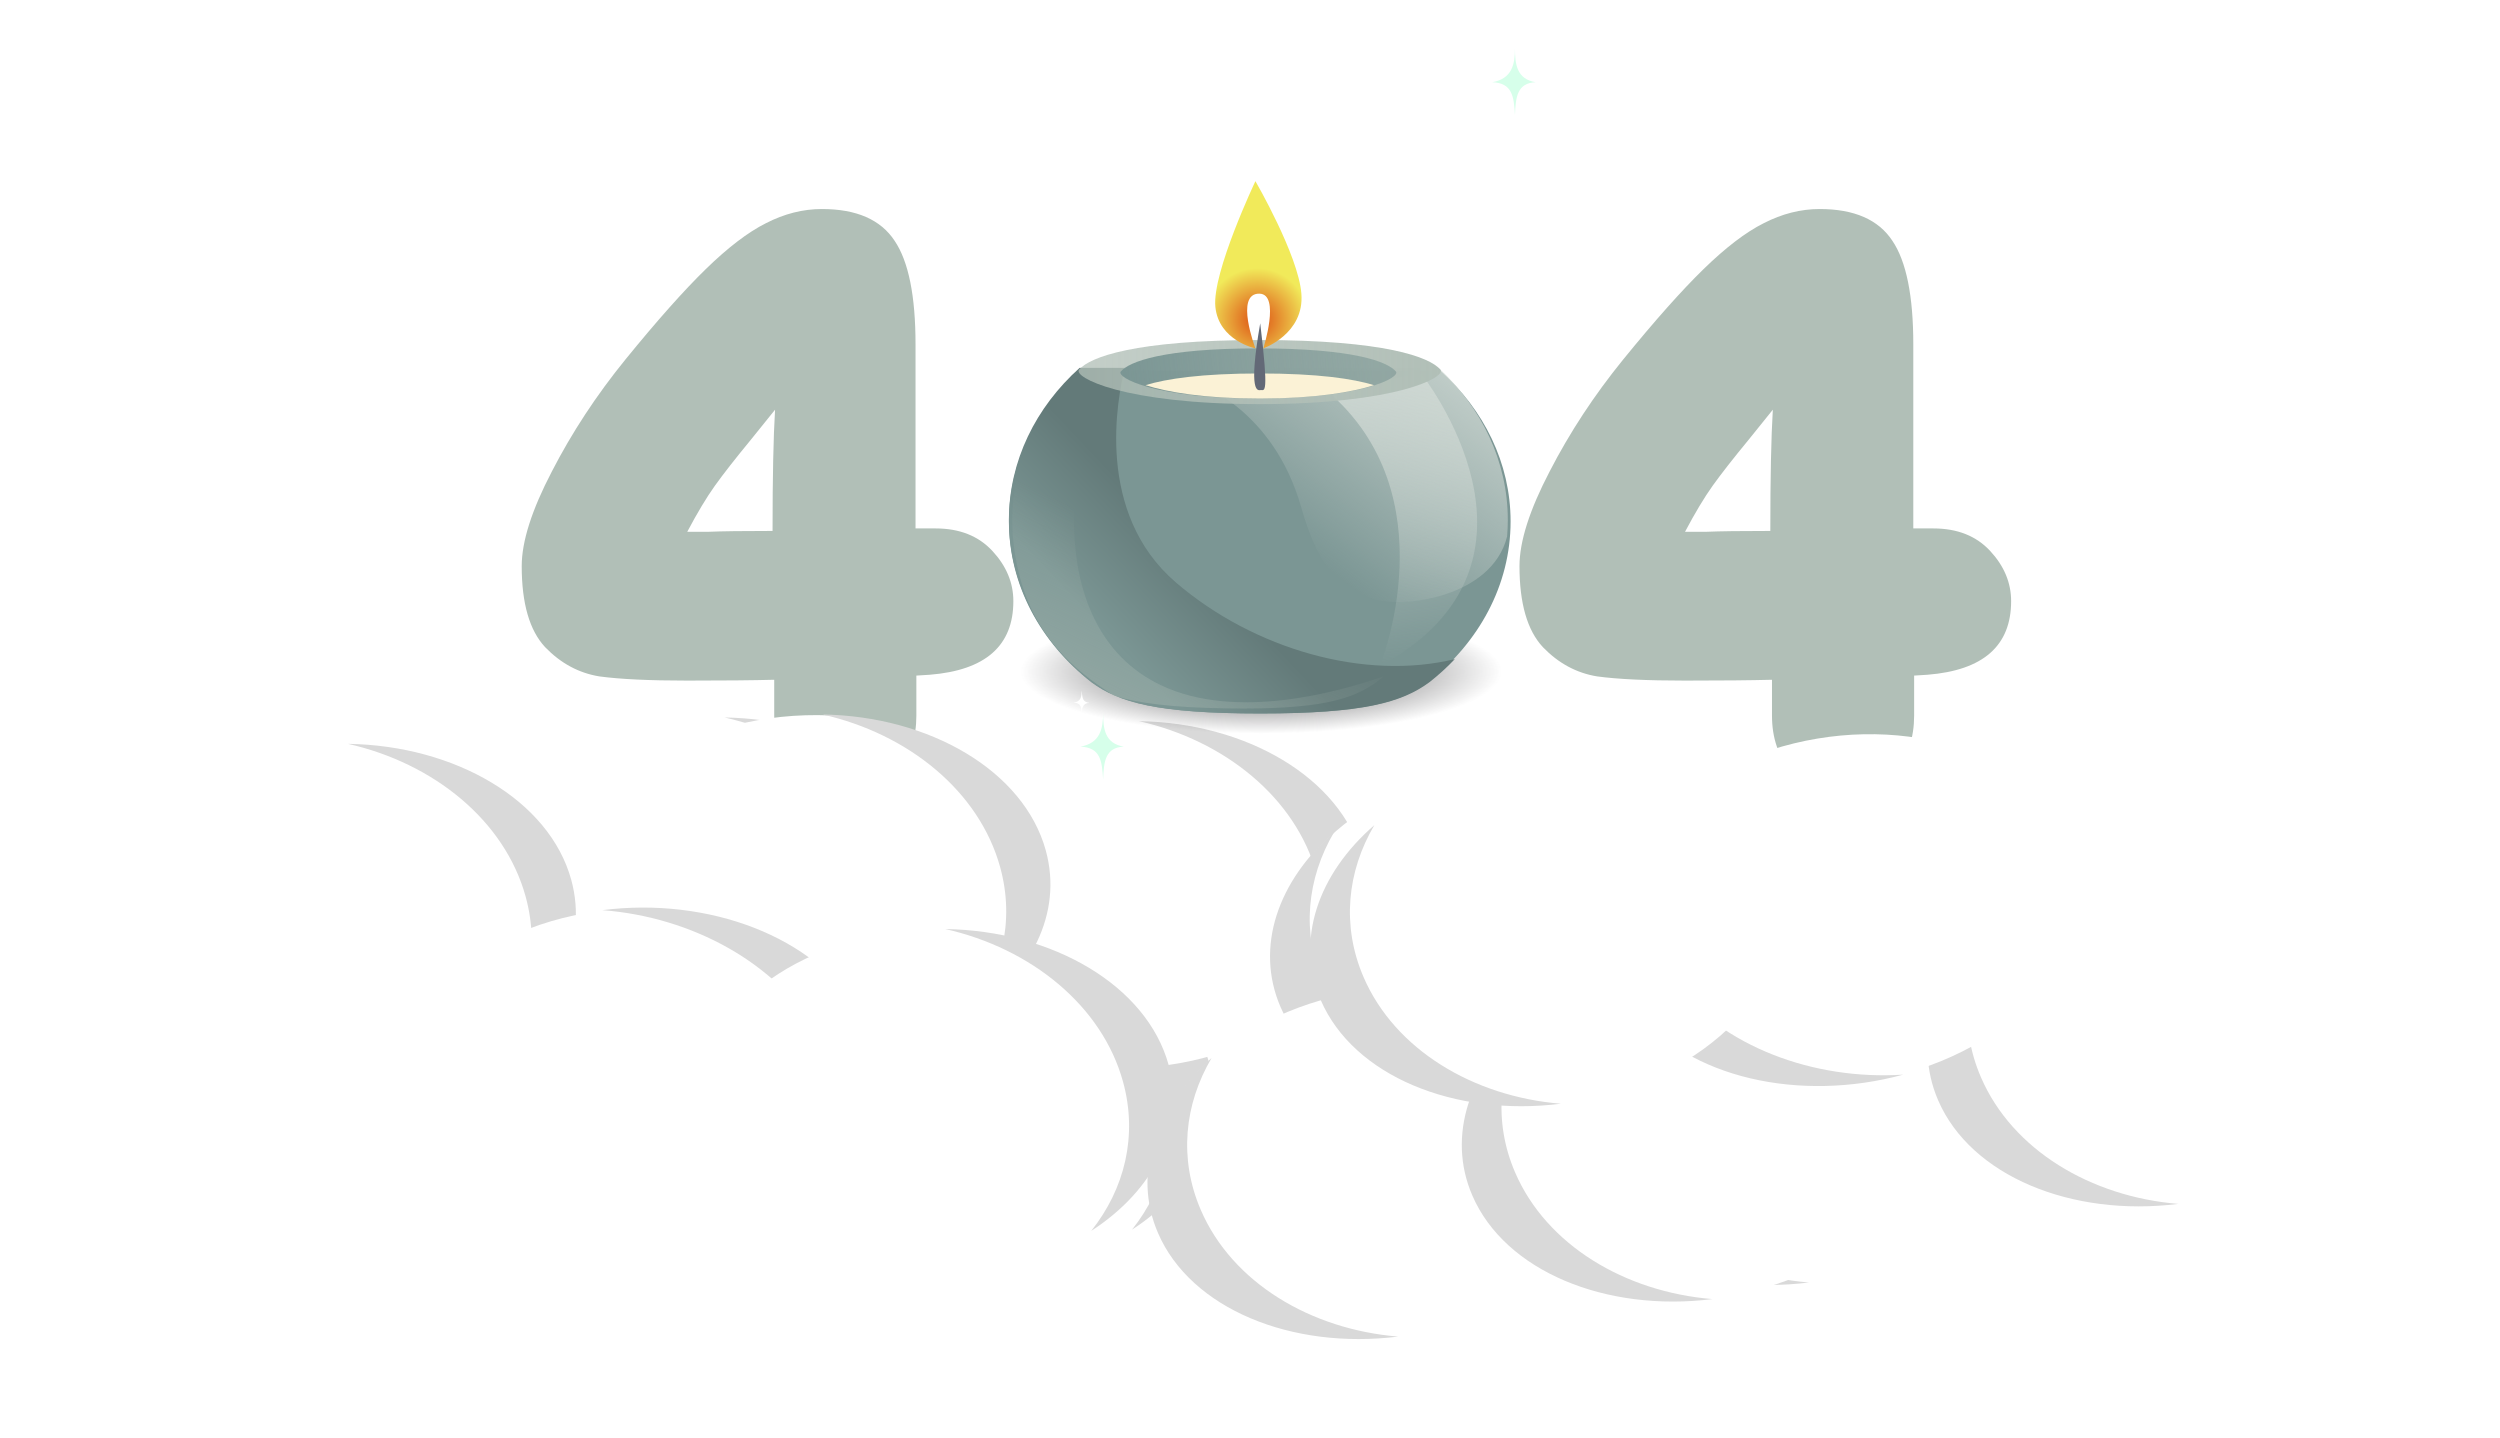 <svg width="897" height="516" viewBox="0 0 897 516" fill="none" xmlns="http://www.w3.org/2000/svg">
<g filter="url(#filter0_d_3942_12027)">
<path d="M335.691 185.6C344.291 185.6 351.091 188.3 356.091 193.7C361.091 199.1 363.591 205.1 363.591 211.7C363.591 227.7 353.591 236.5 333.591 238.1L328.791 238.4V252.8C328.791 260.6 326.591 267.3 322.191 272.9C317.791 278.3 311.791 281 304.191 281C295.791 281 289.291 278.3 284.691 272.9C280.091 267.5 277.791 260.8 277.791 252.8V239.9C270.191 240.1 259.791 240.2 246.591 240.2C232.991 240.2 222.491 239.7 215.091 238.7C207.691 237.5 201.191 234 195.591 228.2C189.991 222.2 187.191 212.5 187.191 199.1C187.191 190.3 190.791 179 197.991 165.2C205.191 151.2 213.991 137.8 224.391 125C235.791 111 245.391 100.2 253.191 92.6C261.191 84.8 268.391 79.3 274.791 76.1C281.391 72.7 288.091 71 294.891 71C307.291 71 315.991 74.8 320.991 82.4C325.991 89.8 328.491 102.2 328.491 119.6V185.6H335.691ZM269.391 153.8C263.791 160.6 259.491 166.1 256.491 170.3C253.491 174.5 250.191 180 246.591 186.8C247.391 186.8 249.991 186.8 254.391 186.8C258.991 186.6 266.591 186.5 277.191 186.5C277.191 167.3 277.491 152.8 278.091 143L269.391 153.8Z" fill="#B1BFB7"/>
</g>
<g filter="url(#filter1_d_3942_12027)">
<path d="M693.691 185.6C702.291 185.6 709.091 188.3 714.091 193.7C719.091 199.1 721.591 205.1 721.591 211.7C721.591 227.7 711.591 236.5 691.591 238.1L686.791 238.4V252.8C686.791 260.6 684.591 267.3 680.191 272.9C675.791 278.3 669.791 281 662.191 281C653.791 281 647.291 278.3 642.691 272.9C638.091 267.5 635.791 260.8 635.791 252.8V239.9C628.191 240.1 617.791 240.2 604.591 240.2C590.991 240.2 580.491 239.7 573.091 238.7C565.691 237.5 559.191 234 553.591 228.2C547.991 222.2 545.191 212.5 545.191 199.1C545.191 190.3 548.791 179 555.991 165.2C563.191 151.2 571.991 137.8 582.391 125C593.791 111 603.391 100.2 611.191 92.6C619.191 84.8 626.391 79.3 632.791 76.1C639.391 72.7 646.091 71 652.891 71C665.291 71 673.991 74.8 678.991 82.4C683.991 89.8 686.491 102.2 686.491 119.6V185.6H693.691ZM627.391 153.8C621.791 160.6 617.491 166.1 614.491 170.3C611.491 174.5 608.191 180 604.591 186.8C605.391 186.8 607.991 186.8 612.391 186.8C616.991 186.6 624.591 186.5 635.191 186.5C635.191 167.3 635.491 152.8 636.091 143L627.391 153.8Z" fill="#B1BFB7"/>
</g>
<g filter="url(#filter2_f_3942_12027)">
<g filter="url(#filter3_f_3942_12027)">
<ellipse cx="349.603" cy="395.271" rx="85.35" ry="62.122" transform="rotate(178.25 349.603 395.271)" fill="white"/>
</g>
<g filter="url(#filter4_f_3942_12027)">
<path fill-rule="evenodd" clip-rule="evenodd" d="M353.812 332.897C384.571 339.819 410.076 360.41 417.58 387.716C422.905 407.093 418.147 426.143 406.168 441.197C428.548 426.72 440.154 404.292 433.945 381.696C426.089 353.112 392.262 333.489 353.812 332.897Z" fill="#D9D9D9"/>
</g>
</g>
<g filter="url(#filter5_f_3942_12027)">
<g filter="url(#filter6_f_3942_12027)">
<ellipse cx="404.443" cy="321.123" rx="85.35" ry="62.122" transform="rotate(178.25 404.443 321.123)" fill="white"/>
</g>
<g filter="url(#filter7_f_3942_12027)">
<path fill-rule="evenodd" clip-rule="evenodd" d="M408.652 258.749C439.411 265.67 464.915 286.261 472.42 313.568C477.745 332.945 472.987 351.995 461.008 367.049C483.388 352.571 494.994 330.144 488.784 307.548C480.929 278.964 447.101 259.34 408.652 258.749Z" fill="#D9D9D9"/>
</g>
</g>
<g filter="url(#filter8_f_3942_12027)">
<g filter="url(#filter9_f_3942_12027)">
<ellipse cx="255.781" cy="319.804" rx="85.35" ry="62.122" transform="rotate(178.25 255.781 319.804)" fill="white"/>
</g>
<g filter="url(#filter10_f_3942_12027)">
<path fill-rule="evenodd" clip-rule="evenodd" d="M259.99 257.43C290.749 264.352 316.253 284.943 323.758 312.249C329.083 331.626 324.324 350.676 312.346 365.73C334.726 351.253 346.332 328.825 340.122 306.229C332.267 277.646 298.439 258.022 259.99 257.43Z" fill="#D9D9D9"/>
</g>
</g>
<g filter="url(#filter11_f_3942_12027)">
<g filter="url(#filter12_f_3942_12027)">
<ellipse cx="290.89" cy="318.731" rx="85.35" ry="62.122" transform="rotate(178.25 290.89 318.731)" fill="white"/>
</g>
<g filter="url(#filter13_f_3942_12027)">
<path fill-rule="evenodd" clip-rule="evenodd" d="M295.099 256.357C325.858 263.279 351.363 283.87 358.867 311.176C364.192 330.553 359.434 349.603 347.456 364.657C369.836 350.18 381.442 327.752 375.232 305.156C367.376 276.573 333.549 256.949 295.099 256.357Z" fill="#D9D9D9"/>
</g>
</g>
<g filter="url(#filter14_f_3942_12027)">
<g filter="url(#filter15_f_3942_12027)">
<ellipse cx="120.624" cy="329.264" rx="85.35" ry="62.122" transform="rotate(178.25 120.624 329.264)" fill="white"/>
</g>
<g filter="url(#filter16_f_3942_12027)">
<path fill-rule="evenodd" clip-rule="evenodd" d="M124.834 266.89C155.592 273.811 181.097 294.402 188.601 321.708C193.927 341.086 189.168 360.136 177.19 375.19C199.57 360.712 211.176 338.285 204.966 315.689C197.111 287.105 163.283 267.481 124.834 266.89Z" fill="#D9D9D9"/>
</g>
</g>
<g filter="url(#filter17_f_3942_12027)">
<g filter="url(#filter18_f_3942_12027)">
<ellipse cx="84.595" cy="63.147" rx="84.595" ry="63.147" transform="matrix(-0.985 0.172 -0.291 -0.957 330.248 433.953)" fill="white"/>
</g>
<g filter="url(#filter19_f_3942_12027)">
<path fill-rule="evenodd" clip-rule="evenodd" d="M216.108 326.566C248.242 328.993 278.835 345.52 293.485 371.147C303.881 389.333 304.258 408.621 296.462 425.022C314.656 407.718 320.125 384.164 308.003 362.957C292.668 336.131 254.134 321.723 216.108 326.566Z" fill="#D9D9D9"/>
</g>
</g>
<g filter="url(#filter20_f_3942_12027)">
<g filter="url(#filter21_f_3942_12027)">
<ellipse cx="334.974" cy="395.718" rx="85.35" ry="62.122" transform="rotate(178.25 334.974 395.718)" fill="white"/>
</g>
<g filter="url(#filter22_f_3942_12027)">
<path fill-rule="evenodd" clip-rule="evenodd" d="M339.183 333.344C369.942 340.266 395.447 360.857 402.951 388.163C408.276 407.54 403.518 426.59 391.539 441.644C413.92 427.167 425.526 404.739 419.316 382.143C411.46 353.559 377.633 333.936 339.183 333.344Z" fill="#D9D9D9"/>
</g>
</g>
<g filter="url(#filter23_f_3942_12027)">
<g filter="url(#filter24_f_3942_12027)">
<ellipse cx="541.097" cy="336.15" rx="85.35" ry="62.122" transform="rotate(-9.76 541.097 336.15)" fill="white"/>
</g>
<g filter="url(#filter25_f_3942_12027)">
<path fill-rule="evenodd" clip-rule="evenodd" d="M545.621 398.502C514.198 395.934 486.073 379.098 474.837 353.103C466.863 334.657 468.921 315.13 478.685 298.554C458.54 316.008 450.173 339.834 459.47 361.345C471.232 388.555 507.464 403.274 545.621 398.502Z" fill="#D9D9D9"/>
</g>
</g>
<g filter="url(#filter26_f_3942_12027)">
<g filter="url(#filter27_f_3942_12027)">
<ellipse cx="497.122" cy="417.216" rx="85.35" ry="62.122" transform="rotate(-9.76 497.122 417.216)" fill="white"/>
</g>
<g filter="url(#filter28_f_3942_12027)">
<path fill-rule="evenodd" clip-rule="evenodd" d="M501.646 479.568C470.223 477 442.098 460.164 430.862 434.17C422.889 415.724 424.946 396.197 434.71 379.62C414.566 397.075 406.198 420.901 415.496 442.411C427.257 469.622 463.49 484.34 501.646 479.568Z" fill="#D9D9D9"/>
</g>
</g>
<g filter="url(#filter29_f_3942_12027)">
<g filter="url(#filter30_f_3942_12027)">
<ellipse cx="644.519" cy="397.807" rx="85.35" ry="62.122" transform="rotate(-9.76 644.519 397.807)" fill="white"/>
</g>
<g filter="url(#filter31_f_3942_12027)">
<path fill-rule="evenodd" clip-rule="evenodd" d="M649.043 460.159C617.62 457.591 589.495 440.755 578.258 414.76C570.285 396.314 572.343 376.787 582.106 360.211C561.962 377.666 553.594 401.492 562.892 423.002C574.654 450.212 610.886 464.931 649.043 460.159Z" fill="#D9D9D9"/>
</g>
</g>
<g filter="url(#filter32_f_3942_12027)">
<g filter="url(#filter33_f_3942_12027)">
<ellipse cx="609.902" cy="403.762" rx="85.35" ry="62.122" transform="rotate(-9.76 609.902 403.762)" fill="white"/>
</g>
<g filter="url(#filter34_f_3942_12027)">
<path fill-rule="evenodd" clip-rule="evenodd" d="M614.426 466.114C583.002 463.546 554.877 446.71 543.641 420.715C535.668 402.269 537.726 382.742 547.489 366.166C527.345 383.62 518.977 407.446 528.275 428.957C540.037 456.167 576.269 470.886 614.426 466.114Z" fill="#D9D9D9"/>
</g>
</g>
<g filter="url(#filter35_f_3942_12027)">
<g filter="url(#filter36_f_3942_12027)">
<ellipse cx="777.038" cy="369.607" rx="85.35" ry="62.122" transform="rotate(-9.76 777.038 369.607)" fill="white"/>
</g>
<g filter="url(#filter37_f_3942_12027)">
<path fill-rule="evenodd" clip-rule="evenodd" d="M781.562 431.959C750.139 429.391 722.014 412.555 710.778 386.561C702.805 368.114 704.862 348.587 714.626 332.011C694.482 349.466 686.114 373.292 695.412 394.802C707.173 422.012 743.406 436.731 781.562 431.959Z" fill="#D9D9D9"/>
</g>
</g>
<g filter="url(#filter38_f_3942_12027)">
<g filter="url(#filter39_f_3942_12027)">
<ellipse cx="84.595" cy="63.147" rx="84.595" ry="63.147" transform="matrix(0.951 -0.308 0.421 0.907 554.873 295.148)" fill="white"/>
</g>
<g filter="url(#filter40_f_3942_12027)">
<path fill-rule="evenodd" clip-rule="evenodd" d="M682.862 385.583C650.703 387.657 618.105 375.555 600.027 352.219C587.199 335.659 584.138 316.612 589.572 299.285C573.967 318.955 571.833 343.041 586.793 362.352C605.716 386.78 645.881 395.678 682.862 385.583Z" fill="#D9D9D9"/>
</g>
</g>
<g filter="url(#filter41_f_3942_12027)">
<g filter="url(#filter42_f_3942_12027)">
<ellipse cx="555.521" cy="333.669" rx="85.35" ry="62.122" transform="rotate(-9.76 555.521 333.669)" fill="white"/>
</g>
<g filter="url(#filter43_f_3942_12027)">
<path fill-rule="evenodd" clip-rule="evenodd" d="M560.045 396.021C528.622 393.453 500.497 376.617 489.26 350.622C481.287 332.176 483.345 312.649 493.108 296.073C472.964 313.527 464.596 337.353 473.894 358.864C485.656 386.074 521.888 400.793 560.045 396.021Z" fill="#D9D9D9"/>
</g>
</g>
<path d="M452.5 264C501.93 264 542 253.703 542 241C542 228.297 501.93 218 452.5 218C403.071 218 363 228.297 363 241C363 253.703 403.071 264 452.5 264Z" fill="url(#paint0_radial_3942_12027)"/>
<path d="M516.737 133H452H387.263C371.624 147.012 362 166.077 362 187.089C362 209.988 373.427 230.58 391.62 244.834L391.623 244.836C401.458 252.024 415.036 255.993 452 256C488.964 255.993 502.542 252.024 512.377 244.836L512.38 244.834C530.573 230.58 542 209.99 542 187.089C542 166.077 532.376 147.012 516.737 133Z" fill="url(#paint1_linear_3942_12027)"/>
<path d="M516.141 132H458.848L430 137.7C430 137.7 456.79 146.785 466.806 181.791C472.575 201.953 479.152 210.043 492.514 214.797C502.752 218.44 535.24 214.577 540.751 192.484C540.912 190.549 541 188.596 541 186.625C541 165.405 531.53 146.151 516.141 132Z" fill="url(#paint2_linear_3942_12027)"/>
<path d="M509.911 134C509.911 134 563.786 201.867 495.082 239C495.082 239 520.297 177.591 476 140.129L509.911 134Z" fill="url(#paint3_linear_3942_12027)"/>
<path d="M421.967 209.041C392.818 184.073 400.851 142.88 403.618 132H387.355C371.659 146.126 362 165.346 362 186.529C362 209.614 373.469 230.373 391.728 244.743L391.731 244.746C401.603 251.992 415.229 255.993 452.327 256C489.424 255.993 503.052 251.992 512.922 244.746L512.925 244.743C516.176 242.185 519.207 239.421 522 236.48C489.875 244.312 450.05 233.095 421.967 209.041Z" fill="url(#paint4_linear_3942_12027)"/>
<path d="M494.56 244.202L494.563 244.199C495.17 243.701 495.768 243.193 496.358 242.679C479.731 248.495 443.273 258.502 416.665 245.92C370.96 224.311 385.288 153.045 397.609 138.379C397.652 138.328 397.691 138.279 397.733 138.228C398.042 136.76 398.337 135.514 398.586 134.528L387.807 134.363L387.8 134.367C387.8 134.367 353.352 159.343 365.993 207.268C372.505 231.956 390.141 243.247 399.563 249.567C408.112 252.3 420.417 253.87 440.274 254.177C473.409 254.675 485.638 251.021 494.56 244.202Z" fill="url(#paint5_linear_3942_12027)"/>
<path d="M516.805 132.6C512.931 128.121 496.954 122.01 452 122C407.045 122.01 391.069 128.12 387.195 132.6C384.889 135.267 402.862 144.988 452 145C501.138 144.988 519.111 135.267 516.805 132.6Z" fill="url(#paint6_linear_3942_12027)"/>
<path d="M500.852 133.296C497.901 129.789 485.735 125.007 451.5 125C417.267 125.007 405.099 129.789 402.148 133.296C400.392 135.382 414.08 142.99 451.5 143C488.92 142.989 502.608 135.382 500.852 133.296Z" fill="url(#paint7_linear_3942_12027)"/>
<path d="M493 138.198C485.464 135.875 472.724 134.005 452 134C431.275 134.005 418.536 135.875 411 138.198C418.868 140.704 432.13 142.994 452 143C471.87 142.994 485.132 140.704 493 138.198Z" fill="#FBF2D6"/>
<path d="M452.396 139.952C451.374 140.036 447.693 141.667 452.163 116C455.385 142.379 453.643 139.85 452.396 139.952Z" fill="#636977"/>
<path d="M450.444 125C450.444 125 437.299 122.292 436.069 110.101C434.84 97.912 450.444 65 450.444 65C450.444 65 465.845 91.546 466.937 105.361C468.082 119.84 453.272 125 453.272 125C453.272 125 459.544 105.478 451.857 105.361C442.897 105.226 450.444 125 450.444 125Z" fill="url(#paint8_radial_3942_12027)"/>
<path d="M543.573 17.355C543.573 23.129 542.486 28.258 535.422 29.498C542.656 29.803 543.166 34.592 543.573 41.283C543.811 34.643 544.439 29.803 550.995 29.498C544.236 28.377 543.573 23.129 543.573 17.355Z" fill="#D6FFEA"/>
<path d="M355.8 87.779C355.8 93.536 354.696 98.665 347.648 99.904C354.883 100.21 355.392 104.999 355.8 111.707C356.021 105.05 356.649 100.227 363.221 99.904C356.428 98.869 355.8 93.536 355.8 87.779Z" fill="white"/>
<path d="M349.178 58.841C349.178 61.813 348.617 64.428 345 65.074C348.702 65.227 348.974 67.706 349.178 71.119C349.296 67.723 349.619 65.227 352.999 65.074C349.5 64.496 349.178 61.813 349.178 58.841Z" fill="white"/>
<path d="M523.959 0C523.959 3.396 523.874 6.623 519 7.387C524.095 7.387 523.755 10.563 524.01 14.639C524.146 10.563 524.502 7.642 528.527 7.455C524.366 6.759 524.485 4.84 523.959 0Z" fill="white"/>
<path d="M583.363 88.17C583.007 94.538 582.497 97.289 576.74 98.053C582.599 98.376 583.092 102.265 583.431 107.682C583.618 102.265 584.093 98.325 589.443 98.053C583.941 97.171 583.805 94.623 583.363 88.17Z" fill="white"/>
<path d="M372.394 255.8C372.19 259.519 371.902 261.116 368.539 261.574C371.935 261.761 372.241 264.003 372.445 267.161C372.547 264.003 372.819 261.71 375.943 261.574C372.785 261.031 372.649 259.57 372.394 255.8Z" fill="white"/>
<path d="M554.289 11.446C554.289 13.501 554.289 15.471 551.283 15.929C554.408 15.929 554.17 17.848 554.323 20.311C554.408 17.848 554.612 16.082 557.04 15.963C554.527 15.539 554.595 14.384 554.289 11.446Z" fill="white"/>
<path d="M577.742 106.68C577.742 108.718 577.742 110.688 574.736 111.146C577.844 111.146 577.606 113.082 577.759 115.545C577.844 113.082 578.065 111.299 580.493 111.197C577.98 110.756 578.048 109.601 577.742 106.68Z" fill="white"/>
<path d="M388.068 247.7C388.068 249.738 388.068 251.708 385.062 252.166C388.187 252.166 387.949 254.085 388.102 256.548C388.187 254.085 388.408 252.319 390.836 252.2C388.357 251.793 388.425 250.621 388.068 247.7Z" fill="white"/>
<path d="M395.796 255.75C395.796 261.523 394.709 266.652 387.645 267.892C394.879 268.197 395.388 272.986 395.796 279.677C396.034 273.02 396.662 268.197 403.217 267.892C396.424 266.754 395.796 261.523 395.796 255.75Z" fill="#D6FFEA"/>
<defs>
<filter id="filter0_d_3942_12027" x="135.191" y="23" width="280.4" height="314" filterUnits="userSpaceOnUse" color-interpolation-filters="sRGB">
<feFlood flood-opacity="0" result="BackgroundImageFix"/>
<feColorMatrix in="SourceAlpha" type="matrix" values="0 0 0 0 0 0 0 0 0 0 0 0 0 0 0 0 0 0 127 0" result="hardAlpha"/>
<feOffset dy="4"/>
<feGaussianBlur stdDeviation="26"/>
<feComposite in2="hardAlpha" operator="out"/>
<feColorMatrix type="matrix" values="0 0 0 0 0.945 0 0 0 0 0.969 0 0 0 0 0.957 0 0 0 1 0"/>
<feBlend mode="normal" in2="BackgroundImageFix" result="effect1_dropShadow_3942_12027"/>
<feBlend mode="normal" in="SourceGraphic" in2="effect1_dropShadow_3942_12027" result="shape"/>
</filter>
<filter id="filter1_d_3942_12027" x="493.191" y="23" width="280.4" height="314" filterUnits="userSpaceOnUse" color-interpolation-filters="sRGB">
<feFlood flood-opacity="0" result="BackgroundImageFix"/>
<feColorMatrix in="SourceAlpha" type="matrix" values="0 0 0 0 0 0 0 0 0 0 0 0 0 0 0 0 0 0 127 0" result="hardAlpha"/>
<feOffset dy="4"/>
<feGaussianBlur stdDeviation="26"/>
<feComposite in2="hardAlpha" operator="out"/>
<feColorMatrix type="matrix" values="0 0 0 0 0.945 0 0 0 0 0.969 0 0 0 0 0.957 0 0 0 1 0"/>
<feBlend mode="normal" in2="BackgroundImageFix" result="effect1_dropShadow_3942_12027"/>
<feBlend mode="normal" in="SourceGraphic" in2="effect1_dropShadow_3942_12027" result="shape"/>
</filter>
<filter id="filter2_f_3942_12027" x="229.686" y="298.311" width="240.508" height="193.695" filterUnits="userSpaceOnUse" color-interpolation-filters="sRGB">
<feFlood flood-opacity="0" result="BackgroundImageFix"/>
<feBlend mode="normal" in="SourceGraphic" in2="BackgroundImageFix" result="shape"/>
<feGaussianBlur stdDeviation="17.293" result="effect1_foregroundBlur_3942_12027"/>
</filter>
<filter id="filter3_f_3942_12027" x="259.965" y="328.815" width="179.276" height="132.912" filterUnits="userSpaceOnUse" color-interpolation-filters="sRGB">
<feFlood flood-opacity="0" result="BackgroundImageFix"/>
<feBlend mode="normal" in="SourceGraphic" in2="BackgroundImageFix" result="shape"/>
<feGaussianBlur stdDeviation="2.153" result="effect1_foregroundBlur_3942_12027"/>
</filter>
<filter id="filter4_f_3942_12027" x="339.169" y="318.254" width="111.082" height="137.587" filterUnits="userSpaceOnUse" color-interpolation-filters="sRGB">
<feFlood flood-opacity="0" result="BackgroundImageFix"/>
<feBlend mode="normal" in="SourceGraphic" in2="BackgroundImageFix" result="shape"/>
<feGaussianBlur stdDeviation="7.322" result="effect1_foregroundBlur_3942_12027"/>
</filter>
<filter id="filter5_f_3942_12027" x="284.525" y="224.163" width="240.508" height="193.695" filterUnits="userSpaceOnUse" color-interpolation-filters="sRGB">
<feFlood flood-opacity="0" result="BackgroundImageFix"/>
<feBlend mode="normal" in="SourceGraphic" in2="BackgroundImageFix" result="shape"/>
<feGaussianBlur stdDeviation="17.293" result="effect1_foregroundBlur_3942_12027"/>
</filter>
<filter id="filter6_f_3942_12027" x="314.804" y="254.667" width="179.276" height="132.912" filterUnits="userSpaceOnUse" color-interpolation-filters="sRGB">
<feFlood flood-opacity="0" result="BackgroundImageFix"/>
<feBlend mode="normal" in="SourceGraphic" in2="BackgroundImageFix" result="shape"/>
<feGaussianBlur stdDeviation="2.153" result="effect1_foregroundBlur_3942_12027"/>
</filter>
<filter id="filter7_f_3942_12027" x="394.009" y="244.105" width="111.082" height="137.587" filterUnits="userSpaceOnUse" color-interpolation-filters="sRGB">
<feFlood flood-opacity="0" result="BackgroundImageFix"/>
<feBlend mode="normal" in="SourceGraphic" in2="BackgroundImageFix" result="shape"/>
<feGaussianBlur stdDeviation="7.322" result="effect1_foregroundBlur_3942_12027"/>
</filter>
<filter id="filter8_f_3942_12027" x="135.863" y="222.844" width="240.508" height="193.695" filterUnits="userSpaceOnUse" color-interpolation-filters="sRGB">
<feFlood flood-opacity="0" result="BackgroundImageFix"/>
<feBlend mode="normal" in="SourceGraphic" in2="BackgroundImageFix" result="shape"/>
<feGaussianBlur stdDeviation="17.293" result="effect1_foregroundBlur_3942_12027"/>
</filter>
<filter id="filter9_f_3942_12027" x="166.142" y="253.348" width="179.276" height="132.912" filterUnits="userSpaceOnUse" color-interpolation-filters="sRGB">
<feFlood flood-opacity="0" result="BackgroundImageFix"/>
<feBlend mode="normal" in="SourceGraphic" in2="BackgroundImageFix" result="shape"/>
<feGaussianBlur stdDeviation="2.153" result="effect1_foregroundBlur_3942_12027"/>
</filter>
<filter id="filter10_f_3942_12027" x="245.347" y="242.787" width="111.082" height="137.587" filterUnits="userSpaceOnUse" color-interpolation-filters="sRGB">
<feFlood flood-opacity="0" result="BackgroundImageFix"/>
<feBlend mode="normal" in="SourceGraphic" in2="BackgroundImageFix" result="shape"/>
<feGaussianBlur stdDeviation="7.322" result="effect1_foregroundBlur_3942_12027"/>
</filter>
<filter id="filter11_f_3942_12027" x="170.973" y="221.771" width="240.508" height="193.695" filterUnits="userSpaceOnUse" color-interpolation-filters="sRGB">
<feFlood flood-opacity="0" result="BackgroundImageFix"/>
<feBlend mode="normal" in="SourceGraphic" in2="BackgroundImageFix" result="shape"/>
<feGaussianBlur stdDeviation="17.293" result="effect1_foregroundBlur_3942_12027"/>
</filter>
<filter id="filter12_f_3942_12027" x="201.252" y="252.275" width="179.276" height="132.912" filterUnits="userSpaceOnUse" color-interpolation-filters="sRGB">
<feFlood flood-opacity="0" result="BackgroundImageFix"/>
<feBlend mode="normal" in="SourceGraphic" in2="BackgroundImageFix" result="shape"/>
<feGaussianBlur stdDeviation="2.153" result="effect1_foregroundBlur_3942_12027"/>
</filter>
<filter id="filter13_f_3942_12027" x="280.456" y="241.714" width="111.082" height="137.587" filterUnits="userSpaceOnUse" color-interpolation-filters="sRGB">
<feFlood flood-opacity="0" result="BackgroundImageFix"/>
<feBlend mode="normal" in="SourceGraphic" in2="BackgroundImageFix" result="shape"/>
<feGaussianBlur stdDeviation="7.322" result="effect1_foregroundBlur_3942_12027"/>
</filter>
<filter id="filter14_f_3942_12027" x="0.707" y="232.304" width="240.508" height="193.695" filterUnits="userSpaceOnUse" color-interpolation-filters="sRGB">
<feFlood flood-opacity="0" result="BackgroundImageFix"/>
<feBlend mode="normal" in="SourceGraphic" in2="BackgroundImageFix" result="shape"/>
<feGaussianBlur stdDeviation="17.293" result="effect1_foregroundBlur_3942_12027"/>
</filter>
<filter id="filter15_f_3942_12027" x="30.986" y="262.808" width="179.276" height="132.912" filterUnits="userSpaceOnUse" color-interpolation-filters="sRGB">
<feFlood flood-opacity="0" result="BackgroundImageFix"/>
<feBlend mode="normal" in="SourceGraphic" in2="BackgroundImageFix" result="shape"/>
<feGaussianBlur stdDeviation="2.153" result="effect1_foregroundBlur_3942_12027"/>
</filter>
<filter id="filter16_f_3942_12027" x="110.191" y="252.246" width="111.082" height="137.587" filterUnits="userSpaceOnUse" color-interpolation-filters="sRGB">
<feFlood flood-opacity="0" result="BackgroundImageFix"/>
<feBlend mode="normal" in="SourceGraphic" in2="BackgroundImageFix" result="shape"/>
<feGaussianBlur stdDeviation="7.322" result="effect1_foregroundBlur_3942_12027"/>
</filter>
<filter id="filter17_f_3942_12027" x="108.609" y="291.052" width="240.459" height="193.812" filterUnits="userSpaceOnUse" color-interpolation-filters="sRGB">
<feFlood flood-opacity="0" result="BackgroundImageFix"/>
<feBlend mode="normal" in="SourceGraphic" in2="BackgroundImageFix" result="shape"/>
<feGaussianBlur stdDeviation="17.293" result="effect1_foregroundBlur_3942_12027"/>
</filter>
<filter id="filter18_f_3942_12027" x="138.888" y="321.647" width="179.311" height="132.939" filterUnits="userSpaceOnUse" color-interpolation-filters="sRGB">
<feFlood flood-opacity="0" result="BackgroundImageFix"/>
<feBlend mode="normal" in="SourceGraphic" in2="BackgroundImageFix" result="shape"/>
<feGaussianBlur stdDeviation="2.153" result="effect1_foregroundBlur_3942_12027"/>
</filter>
<filter id="filter19_f_3942_12027" x="201.464" y="310.995" width="127.662" height="128.67" filterUnits="userSpaceOnUse" color-interpolation-filters="sRGB">
<feFlood flood-opacity="0" result="BackgroundImageFix"/>
<feBlend mode="normal" in="SourceGraphic" in2="BackgroundImageFix" result="shape"/>
<feGaussianBlur stdDeviation="7.322" result="effect1_foregroundBlur_3942_12027"/>
</filter>
<filter id="filter20_f_3942_12027" x="215.057" y="298.758" width="240.508" height="193.695" filterUnits="userSpaceOnUse" color-interpolation-filters="sRGB">
<feFlood flood-opacity="0" result="BackgroundImageFix"/>
<feBlend mode="normal" in="SourceGraphic" in2="BackgroundImageFix" result="shape"/>
<feGaussianBlur stdDeviation="17.293" result="effect1_foregroundBlur_3942_12027"/>
</filter>
<filter id="filter21_f_3942_12027" x="245.336" y="329.262" width="179.276" height="132.912" filterUnits="userSpaceOnUse" color-interpolation-filters="sRGB">
<feFlood flood-opacity="0" result="BackgroundImageFix"/>
<feBlend mode="normal" in="SourceGraphic" in2="BackgroundImageFix" result="shape"/>
<feGaussianBlur stdDeviation="2.153" result="effect1_foregroundBlur_3942_12027"/>
</filter>
<filter id="filter22_f_3942_12027" x="324.54" y="318.701" width="111.082" height="137.587" filterUnits="userSpaceOnUse" color-interpolation-filters="sRGB">
<feFlood flood-opacity="0" result="BackgroundImageFix"/>
<feBlend mode="normal" in="SourceGraphic" in2="BackgroundImageFix" result="shape"/>
<feGaussianBlur stdDeviation="7.322" result="effect1_foregroundBlur_3942_12027"/>
</filter>
<filter id="filter23_f_3942_12027" x="421.1" y="238.64" width="239.363" height="195.337" filterUnits="userSpaceOnUse" color-interpolation-filters="sRGB">
<feFlood flood-opacity="0" result="BackgroundImageFix"/>
<feBlend mode="normal" in="SourceGraphic" in2="BackgroundImageFix" result="shape"/>
<feGaussianBlur stdDeviation="17.293" result="effect1_foregroundBlur_3942_12027"/>
</filter>
<filter id="filter24_f_3942_12027" x="452.01" y="268.919" width="178.174" height="134.462" filterUnits="userSpaceOnUse" color-interpolation-filters="sRGB">
<feFlood flood-opacity="0" result="BackgroundImageFix"/>
<feBlend mode="normal" in="SourceGraphic" in2="BackgroundImageFix" result="shape"/>
<feGaussianBlur stdDeviation="2.153" result="effect1_foregroundBlur_3942_12027"/>
</filter>
<filter id="filter25_f_3942_12027" x="441.042" y="283.91" width="119.222" height="130.124" filterUnits="userSpaceOnUse" color-interpolation-filters="sRGB">
<feFlood flood-opacity="0" result="BackgroundImageFix"/>
<feBlend mode="normal" in="SourceGraphic" in2="BackgroundImageFix" result="shape"/>
<feGaussianBlur stdDeviation="7.322" result="effect1_foregroundBlur_3942_12027"/>
</filter>
<filter id="filter26_f_3942_12027" x="377.125" y="319.707" width="239.363" height="195.337" filterUnits="userSpaceOnUse" color-interpolation-filters="sRGB">
<feFlood flood-opacity="0" result="BackgroundImageFix"/>
<feBlend mode="normal" in="SourceGraphic" in2="BackgroundImageFix" result="shape"/>
<feGaussianBlur stdDeviation="17.293" result="effect1_foregroundBlur_3942_12027"/>
</filter>
<filter id="filter27_f_3942_12027" x="408.035" y="349.986" width="178.174" height="134.462" filterUnits="userSpaceOnUse" color-interpolation-filters="sRGB">
<feFlood flood-opacity="0" result="BackgroundImageFix"/>
<feBlend mode="normal" in="SourceGraphic" in2="BackgroundImageFix" result="shape"/>
<feGaussianBlur stdDeviation="2.153" result="effect1_foregroundBlur_3942_12027"/>
</filter>
<filter id="filter28_f_3942_12027" x="397.068" y="364.977" width="119.222" height="130.124" filterUnits="userSpaceOnUse" color-interpolation-filters="sRGB">
<feFlood flood-opacity="0" result="BackgroundImageFix"/>
<feBlend mode="normal" in="SourceGraphic" in2="BackgroundImageFix" result="shape"/>
<feGaussianBlur stdDeviation="7.322" result="effect1_foregroundBlur_3942_12027"/>
</filter>
<filter id="filter29_f_3942_12027" x="524.522" y="300.297" width="239.363" height="195.337" filterUnits="userSpaceOnUse" color-interpolation-filters="sRGB">
<feFlood flood-opacity="0" result="BackgroundImageFix"/>
<feBlend mode="normal" in="SourceGraphic" in2="BackgroundImageFix" result="shape"/>
<feGaussianBlur stdDeviation="17.293" result="effect1_foregroundBlur_3942_12027"/>
</filter>
<filter id="filter30_f_3942_12027" x="555.431" y="330.576" width="178.174" height="134.462" filterUnits="userSpaceOnUse" color-interpolation-filters="sRGB">
<feFlood flood-opacity="0" result="BackgroundImageFix"/>
<feBlend mode="normal" in="SourceGraphic" in2="BackgroundImageFix" result="shape"/>
<feGaussianBlur stdDeviation="2.153" result="effect1_foregroundBlur_3942_12027"/>
</filter>
<filter id="filter31_f_3942_12027" x="544.464" y="345.568" width="119.222" height="130.124" filterUnits="userSpaceOnUse" color-interpolation-filters="sRGB">
<feFlood flood-opacity="0" result="BackgroundImageFix"/>
<feBlend mode="normal" in="SourceGraphic" in2="BackgroundImageFix" result="shape"/>
<feGaussianBlur stdDeviation="7.322" result="effect1_foregroundBlur_3942_12027"/>
</filter>
<filter id="filter32_f_3942_12027" x="489.904" y="306.252" width="239.363" height="195.337" filterUnits="userSpaceOnUse" color-interpolation-filters="sRGB">
<feFlood flood-opacity="0" result="BackgroundImageFix"/>
<feBlend mode="normal" in="SourceGraphic" in2="BackgroundImageFix" result="shape"/>
<feGaussianBlur stdDeviation="17.293" result="effect1_foregroundBlur_3942_12027"/>
</filter>
<filter id="filter33_f_3942_12027" x="520.814" y="336.531" width="178.174" height="134.462" filterUnits="userSpaceOnUse" color-interpolation-filters="sRGB">
<feFlood flood-opacity="0" result="BackgroundImageFix"/>
<feBlend mode="normal" in="SourceGraphic" in2="BackgroundImageFix" result="shape"/>
<feGaussianBlur stdDeviation="2.153" result="effect1_foregroundBlur_3942_12027"/>
</filter>
<filter id="filter34_f_3942_12027" x="509.847" y="351.522" width="119.222" height="130.124" filterUnits="userSpaceOnUse" color-interpolation-filters="sRGB">
<feFlood flood-opacity="0" result="BackgroundImageFix"/>
<feBlend mode="normal" in="SourceGraphic" in2="BackgroundImageFix" result="shape"/>
<feGaussianBlur stdDeviation="7.322" result="effect1_foregroundBlur_3942_12027"/>
</filter>
<filter id="filter35_f_3942_12027" x="657.041" y="272.097" width="239.363" height="195.337" filterUnits="userSpaceOnUse" color-interpolation-filters="sRGB">
<feFlood flood-opacity="0" result="BackgroundImageFix"/>
<feBlend mode="normal" in="SourceGraphic" in2="BackgroundImageFix" result="shape"/>
<feGaussianBlur stdDeviation="17.293" result="effect1_foregroundBlur_3942_12027"/>
</filter>
<filter id="filter36_f_3942_12027" x="687.951" y="302.376" width="178.174" height="134.462" filterUnits="userSpaceOnUse" color-interpolation-filters="sRGB">
<feFlood flood-opacity="0" result="BackgroundImageFix"/>
<feBlend mode="normal" in="SourceGraphic" in2="BackgroundImageFix" result="shape"/>
<feGaussianBlur stdDeviation="2.153" result="effect1_foregroundBlur_3942_12027"/>
</filter>
<filter id="filter37_f_3942_12027" x="676.984" y="317.368" width="119.222" height="130.124" filterUnits="userSpaceOnUse" color-interpolation-filters="sRGB">
<feFlood flood-opacity="0" result="BackgroundImageFix"/>
<feBlend mode="normal" in="SourceGraphic" in2="BackgroundImageFix" result="shape"/>
<feGaussianBlur stdDeviation="7.322" result="effect1_foregroundBlur_3942_12027"/>
</filter>
<filter id="filter38_f_3942_12027" x="542.061" y="228.855" width="239.291" height="195.405" filterUnits="userSpaceOnUse" color-interpolation-filters="sRGB">
<feFlood flood-opacity="0" result="BackgroundImageFix"/>
<feBlend mode="normal" in="SourceGraphic" in2="BackgroundImageFix" result="shape"/>
<feGaussianBlur stdDeviation="17.293" result="effect1_foregroundBlur_3942_12027"/>
</filter>
<filter id="filter39_f_3942_12027" x="572.871" y="259.134" width="178.202" height="134.464" filterUnits="userSpaceOnUse" color-interpolation-filters="sRGB">
<feFlood flood-opacity="0" result="BackgroundImageFix"/>
<feBlend mode="normal" in="SourceGraphic" in2="BackgroundImageFix" result="shape"/>
<feGaussianBlur stdDeviation="2.153" result="effect1_foregroundBlur_3942_12027"/>
</filter>
<filter id="filter40_f_3942_12027" x="562.003" y="284.641" width="135.502" height="119.677" filterUnits="userSpaceOnUse" color-interpolation-filters="sRGB">
<feFlood flood-opacity="0" result="BackgroundImageFix"/>
<feBlend mode="normal" in="SourceGraphic" in2="BackgroundImageFix" result="shape"/>
<feGaussianBlur stdDeviation="7.322" result="effect1_foregroundBlur_3942_12027"/>
</filter>
<filter id="filter41_f_3942_12027" x="435.524" y="236.159" width="239.363" height="195.337" filterUnits="userSpaceOnUse" color-interpolation-filters="sRGB">
<feFlood flood-opacity="0" result="BackgroundImageFix"/>
<feBlend mode="normal" in="SourceGraphic" in2="BackgroundImageFix" result="shape"/>
<feGaussianBlur stdDeviation="17.293" result="effect1_foregroundBlur_3942_12027"/>
</filter>
<filter id="filter42_f_3942_12027" x="466.433" y="266.438" width="178.174" height="134.462" filterUnits="userSpaceOnUse" color-interpolation-filters="sRGB">
<feFlood flood-opacity="0" result="BackgroundImageFix"/>
<feBlend mode="normal" in="SourceGraphic" in2="BackgroundImageFix" result="shape"/>
<feGaussianBlur stdDeviation="2.153" result="effect1_foregroundBlur_3942_12027"/>
</filter>
<filter id="filter43_f_3942_12027" x="455.466" y="281.429" width="119.222" height="130.124" filterUnits="userSpaceOnUse" color-interpolation-filters="sRGB">
<feFlood flood-opacity="0" result="BackgroundImageFix"/>
<feBlend mode="normal" in="SourceGraphic" in2="BackgroundImageFix" result="shape"/>
<feGaussianBlur stdDeviation="7.322" result="effect1_foregroundBlur_3942_12027"/>
</filter>
<radialGradient id="paint0_radial_3942_12027" cx="0" cy="0" r="1" gradientUnits="userSpaceOnUse" gradientTransform="translate(452.5 241) scale(89.504 22.999)">
<stop stop-color="#414042"/>
<stop offset="0.966" stop-color="#414042" stop-opacity="0"/>
</radialGradient>
<linearGradient id="paint1_linear_3942_12027" x1="362" y1="194.5" x2="542" y2="194.5" gradientUnits="userSpaceOnUse">
<stop stop-color="#7B9694"/>
<stop offset="1" stop-color="#7B9694"/>
</linearGradient>
<linearGradient id="paint2_linear_3942_12027" x1="530.556" y1="117.464" x2="469.785" y2="199.495" gradientUnits="userSpaceOnUse">
<stop stop-color="#D1DAD5"/>
<stop offset="1" stop-color="#D1DAD5" stop-opacity="0"/>
</linearGradient>
<linearGradient id="paint3_linear_3942_12027" x1="496.2" y1="120.332" x2="510.518" y2="236.143" gradientUnits="userSpaceOnUse">
<stop stop-color="#D1DAD5"/>
<stop offset="1" stop-color="#D1DAD5" stop-opacity="0"/>
</linearGradient>
<linearGradient id="paint4_linear_3942_12027" x1="430.69" y1="202.749" x2="400.351" y2="231.409" gradientUnits="userSpaceOnUse">
<stop stop-color="#637A79"/>
<stop offset="1" stop-color="#7B9694"/>
</linearGradient>
<linearGradient id="paint5_linear_3942_12027" x1="396.663" y1="267.573" x2="428.149" y2="202.959" gradientUnits="userSpaceOnUse">
<stop stop-color="#B1BFB7" stop-opacity="0.5"/>
<stop offset="1" stop-color="#B1BFB7" stop-opacity="0"/>
</linearGradient>
<linearGradient id="paint6_linear_3942_12027" x1="387" y1="133.5" x2="517" y2="133.5" gradientUnits="userSpaceOnUse">
<stop stop-color="#B1BFB7" stop-opacity="0.76"/>
<stop offset="1" stop-color="#B1BFB7"/>
</linearGradient>
<linearGradient id="paint7_linear_3942_12027" x1="492.22" y1="129.917" x2="402.783" y2="140.492" gradientUnits="userSpaceOnUse">
<stop stop-color="#7B9694" stop-opacity="0.6"/>
<stop offset="1" stop-color="#7B9694"/>
</linearGradient>
<radialGradient id="paint8_radial_3942_12027" cx="0" cy="0" r="1" gradientUnits="userSpaceOnUse" gradientTransform="translate(451.092 114.63) scale(18.578 18.422)">
<stop stop-color="#DD4E12"/>
<stop offset="1" stop-color="#F1EA5A"/>
</radialGradient>
</defs>
</svg>
